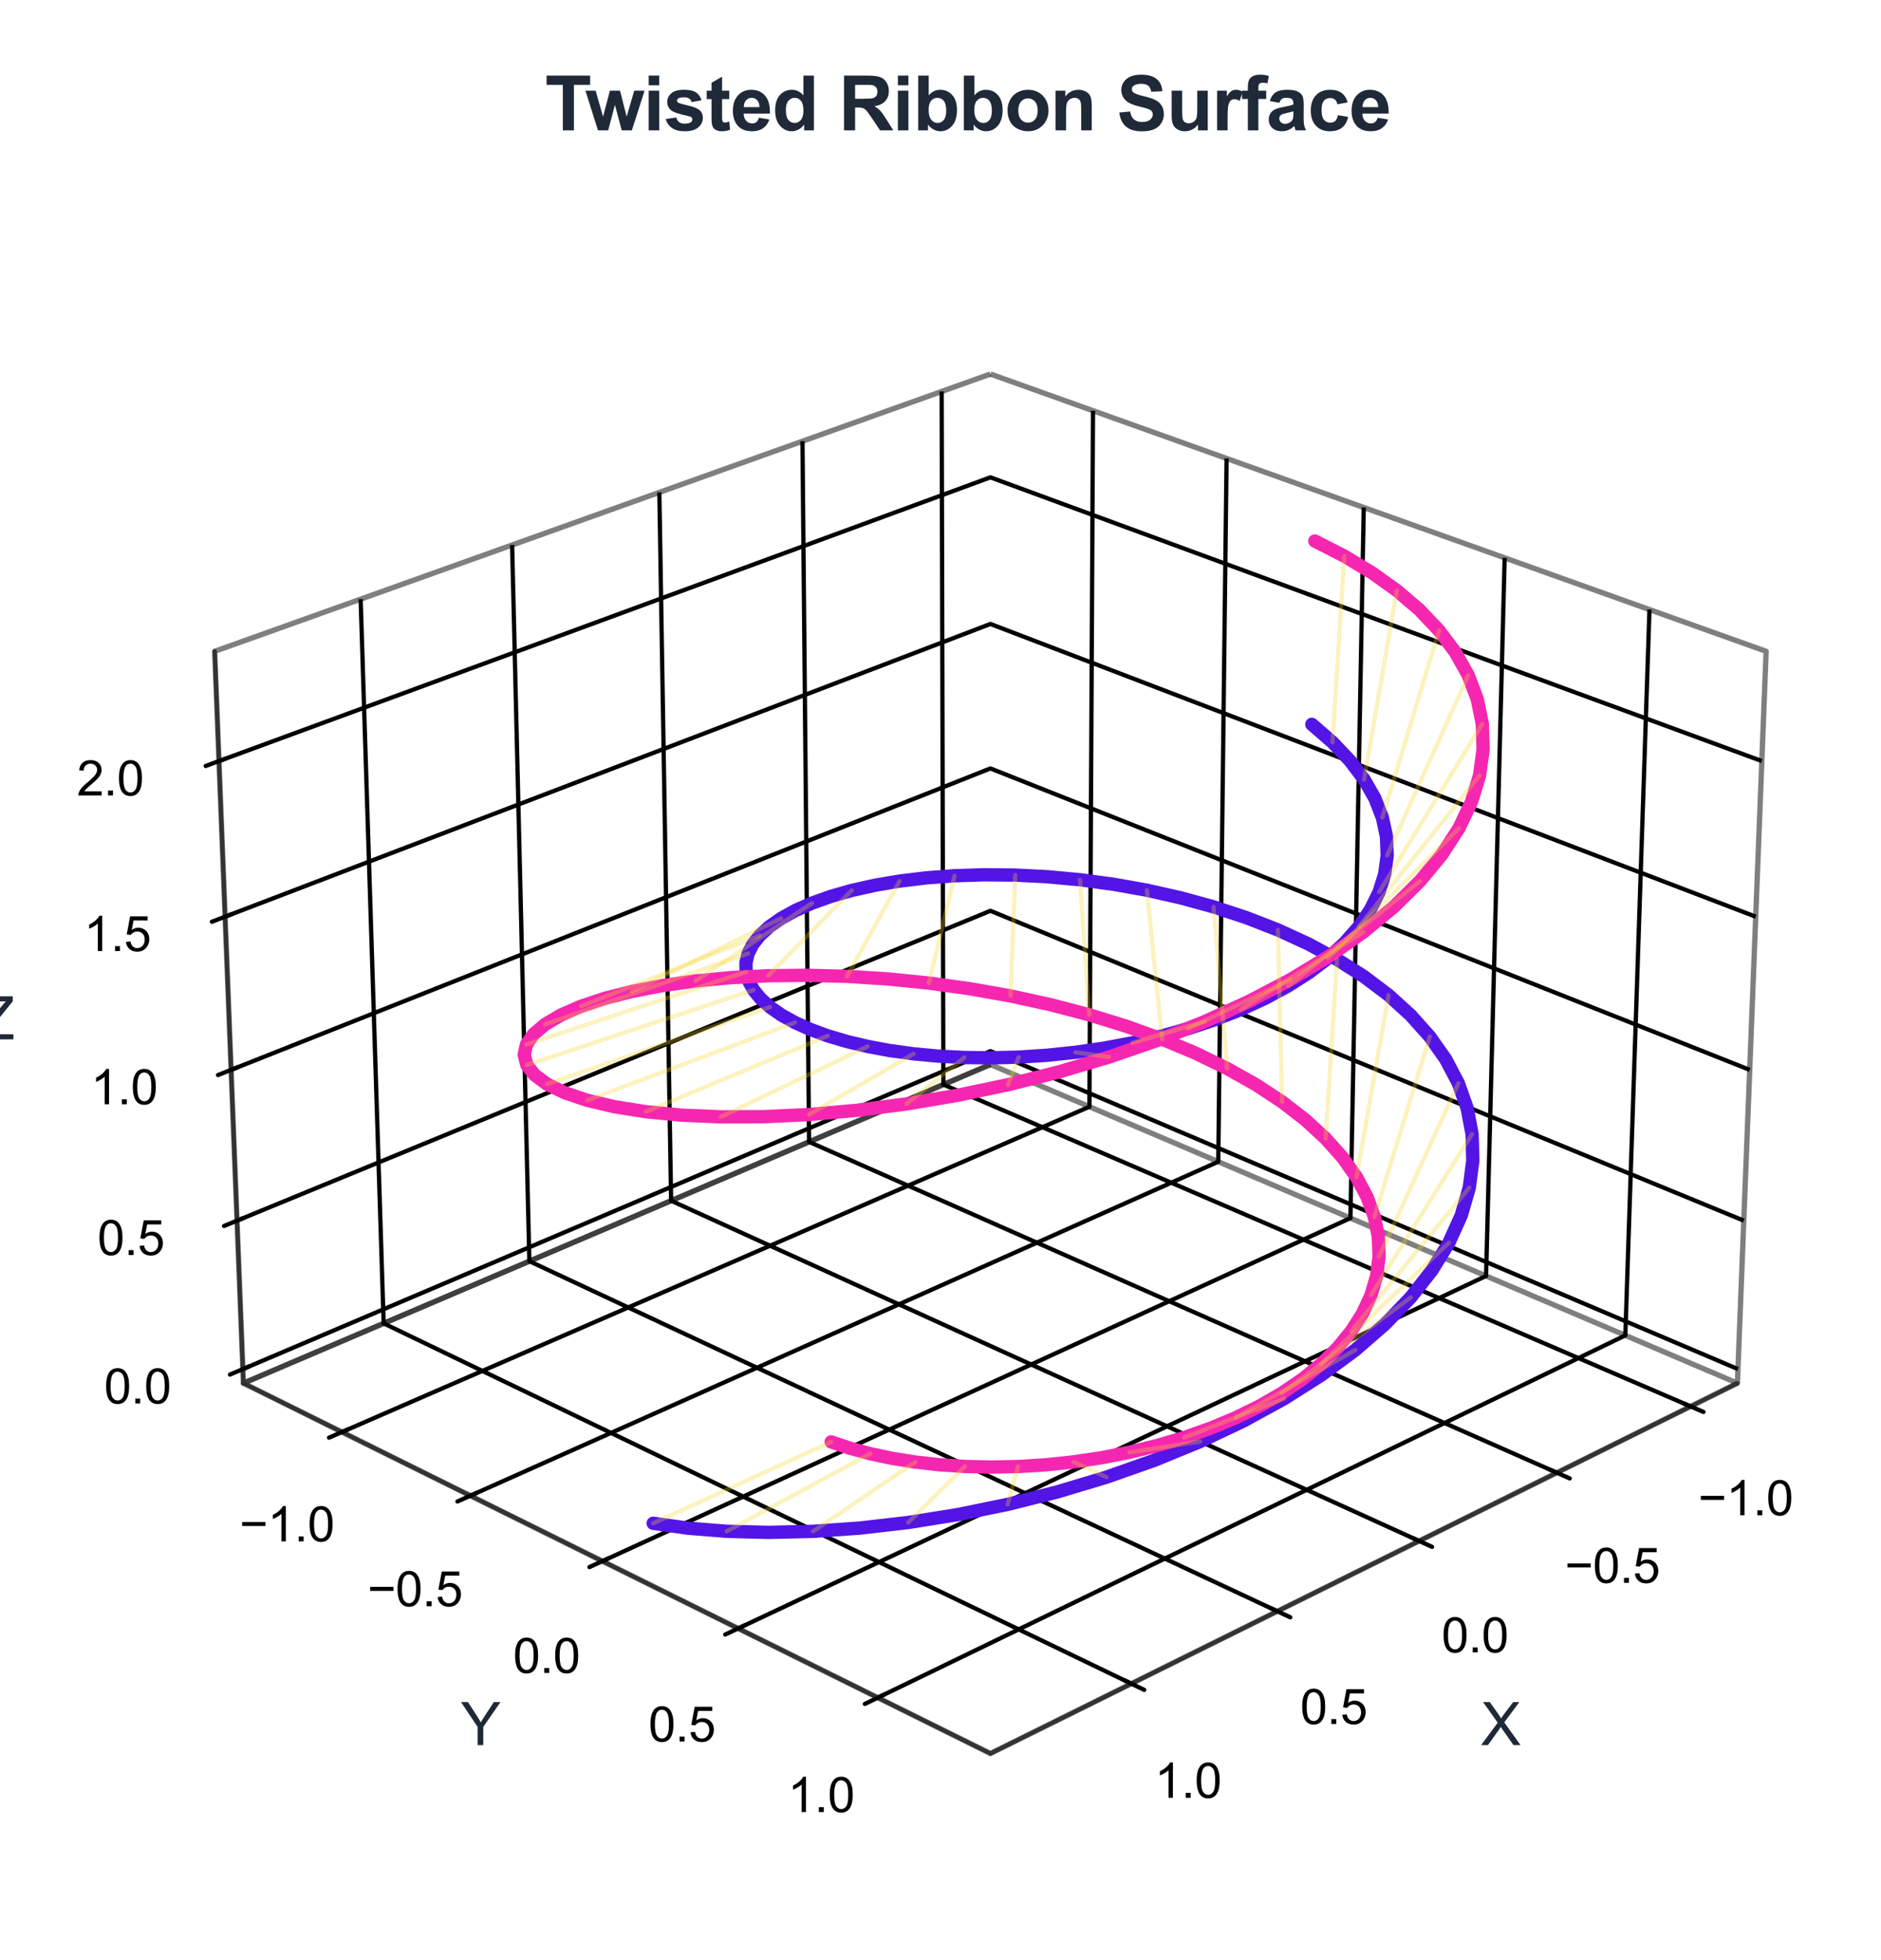 <?xml version="1.0" encoding="utf-8" standalone="no"?>
<!DOCTYPE svg PUBLIC "-//W3C//DTD SVG 1.1//EN"
  "http://www.w3.org/Graphics/SVG/1.1/DTD/svg11.dtd">
<svg xmlns:xlink="http://www.w3.org/1999/xlink" viewBox="0 0 352.35 367.141" xmlns="http://www.w3.org/2000/svg" version="1.1">
 <defs>
  <style type="text/css">*{stroke-linejoin: round; stroke-linecap: butt}</style>
 </defs>
 <g id="figure_1">
  <g id="patch_1">
   <path d="M 0 367.141 
L 352.35 367.141 
L 352.35 0 
L 0 0 
z
" style="fill: #ffffff"/>
  </g>
  <g id="patch_2">
   <path d="M 24.63 352.741 
L 337.95 352.741 
L 337.95 39.421 
L 24.63 39.421 
z
" style="fill: #ffffff"/>
  </g>
  <g id="pane3d_1">
   <g id="patch_3">
    <path d="M 185.524 199.4 
L 325.452 259.102 
L 330.834 122.005 
L 185.524 70.064 
" style="fill: none; opacity: 0.5; stroke: #000000; stroke-linejoin: miter"/>
   </g>
  </g>
  <g id="pane3d_2">
   <g id="patch_4">
    <path d="M 185.524 199.4 
L 45.596 259.102 
L 40.214 122.005 
L 185.524 70.064 
" style="fill: none; opacity: 0.5; stroke: #000000; stroke-linejoin: miter"/>
   </g>
  </g>
  <g id="pane3d_3">
   <g id="patch_5">
    <path d="M 185.524 199.4 
L 45.596 259.102 
L 185.524 328.469 
L 325.452 259.102 
" style="fill: none; opacity: 0.5; stroke: #000000; stroke-linejoin: miter"/>
   </g>
  </g>
  <g id="grid3d_1">
   <g id="Line3DCollection_1">
    <path d="M 316.684 263.449 
L 176.71 203.161 
L 176.394 73.328 
" style="fill: none; stroke: #000000; stroke-width: 0.8"/>
    <path d="M 291.625 275.871 
L 151.553 213.895 
L 150.318 82.649 
" style="fill: none; stroke: #000000; stroke-width: 0.8"/>
    <path d="M 265.833 288.657 
L 125.712 224.92 
L 123.507 92.232 
" style="fill: none; stroke: #000000; stroke-width: 0.8"/>
    <path d="M 239.274 301.823 
L 99.16 236.248 
L 95.931 102.089 
" style="fill: none; stroke: #000000; stroke-width: 0.8"/>
    <path d="M 211.915 315.386 
L 71.867 247.893 
L 67.555 112.232 
" style="fill: none; stroke: #000000; stroke-width: 0.8"/>
   </g>
  </g>
  <g id="grid3d_2">
   <g id="Line3DCollection_2">
    <path d="M 204.74 76.933 
L 204.071 207.314 
L 64.053 268.252 
" style="fill: none; stroke: #000000; stroke-width: 0.8"/>
    <path d="M 229.764 85.878 
L 228.204 217.611 
L 88.11 280.178 
" style="fill: none; stroke: #000000; stroke-width: 0.8"/>
    <path d="M 255.46 95.063 
L 252.963 228.174 
L 112.839 292.436 
" style="fill: none; stroke: #000000; stroke-width: 0.8"/>
    <path d="M 281.856 104.498 
L 278.372 239.015 
L 138.268 305.042 
" style="fill: none; stroke: #000000; stroke-width: 0.8"/>
    <path d="M 308.98 114.193 
L 304.456 250.144 
L 164.427 318.01 
" style="fill: none; stroke: #000000; stroke-width: 0.8"/>
   </g>
  </g>
  <g id="grid3d_3">
   <g id="Line3DCollection_3">
    <path d="M 45.492 256.46 
L 185.524 196.901 
L 325.556 256.46 
" style="fill: none; stroke: #000000; stroke-width: 0.8"/>
    <path d="M 44.401 228.652 
L 185.524 170.614 
L 326.647 228.652 
" style="fill: none; stroke: #000000; stroke-width: 0.8"/>
    <path d="M 43.292 200.407 
L 185.524 143.943 
L 327.756 200.407 
" style="fill: none; stroke: #000000; stroke-width: 0.8"/>
    <path d="M 42.166 171.715 
L 185.524 116.88 
L 328.882 171.715 
" style="fill: none; stroke: #000000; stroke-width: 0.8"/>
    <path d="M 41.021 142.565 
L 185.524 89.416 
L 330.027 142.565 
" style="fill: none; stroke: #000000; stroke-width: 0.8"/>
   </g>
  </g>
  <g id="axis3d_1">
   <g id="line2d_1">
    <path d="M 325.452 259.102 
L 185.524 328.469 
" style="fill: none; stroke: #333333; stroke-width: 0.8; stroke-linecap: round"/>
   </g>
   <g id="xtick_1">
    <g id="line2d_2">
     <path d="M 185.524 191.847 
" clip-path="url(#pb52e94bf2b)" style="fill: none; stroke: #333333; stroke-width: 0.8; stroke-linecap: round"/>
    </g>
    <g id="line2d_3">
     <path d="M 315.481 262.93 
L 319.095 264.487 
" style="fill: none; stroke: #000000; stroke-width: 0.8; stroke-linecap: round"/>
    </g>
    <g id="text_1">
     <!-- −1.0 -->
     <g transform="translate(318.091 283.836) scale(0.09 -0.09)">
      <defs>
       <path id="ArialMT-2212" d="M 3381 1997 
L 356 1997 
L 356 2522 
L 3381 2522 
L 3381 1997 
z
" transform="scale(0.016)"/>
       <path id="ArialMT-31" d="M 2384 0 
L 1822 0 
L 1822 3584 
Q 1619 3391 1289 3197 
Q 959 3003 697 2906 
L 697 3450 
Q 1169 3672 1522 3987 
Q 1875 4303 2022 4600 
L 2384 4600 
L 2384 0 
z
" transform="scale(0.016)"/>
       <path id="ArialMT-2e" d="M 581 0 
L 581 641 
L 1222 641 
L 1222 0 
L 581 0 
z
" transform="scale(0.016)"/>
       <path id="ArialMT-30" d="M 266 2259 
Q 266 3072 433 3567 
Q 600 4063 929 4331 
Q 1259 4600 1759 4600 
Q 2128 4600 2406 4451 
Q 2684 4303 2865 4023 
Q 3047 3744 3150 3342 
Q 3253 2941 3253 2259 
Q 3253 1453 3087 958 
Q 2922 463 2592 192 
Q 2263 -78 1759 -78 
Q 1097 -78 719 397 
Q 266 969 266 2259 
z
M 844 2259 
Q 844 1131 1108 757 
Q 1372 384 1759 384 
Q 2147 384 2411 759 
Q 2675 1134 2675 2259 
Q 2675 3391 2411 3762 
Q 2147 4134 1753 4134 
Q 1366 4134 1134 3806 
Q 844 3388 844 2259 
z
" transform="scale(0.016)"/>
      </defs>
      <use xlink:href="#ArialMT-2212"/>
      <use xlink:href="#ArialMT-31" transform="translate(58.398 0)"/>
      <use xlink:href="#ArialMT-2e" transform="translate(114.014 0)"/>
      <use xlink:href="#ArialMT-30" transform="translate(141.797 0)"/>
     </g>
    </g>
   </g>
   <g id="xtick_2">
    <g id="line2d_4">
     <path d="M 185.524 191.847 
" clip-path="url(#pb52e94bf2b)" style="fill: none; stroke: #333333; stroke-width: 0.8; stroke-linecap: round"/>
    </g>
    <g id="line2d_5">
     <path d="M 290.42 275.338 
L 294.04 276.94 
" style="fill: none; stroke: #000000; stroke-width: 0.8; stroke-linecap: round"/>
    </g>
    <g id="text_2">
     <!-- −0.5 -->
     <g transform="translate(293.113 296.494) scale(0.09 -0.09)">
      <defs>
       <path id="ArialMT-35" d="M 266 1200 
L 856 1250 
Q 922 819 1161 601 
Q 1400 384 1738 384 
Q 2144 384 2425 690 
Q 2706 997 2706 1503 
Q 2706 1984 2436 2262 
Q 2166 2541 1728 2541 
Q 1456 2541 1237 2417 
Q 1019 2294 894 2097 
L 366 2166 
L 809 4519 
L 3088 4519 
L 3088 3981 
L 1259 3981 
L 1013 2750 
Q 1425 3038 1878 3038 
Q 2478 3038 2890 2622 
Q 3303 2206 3303 1553 
Q 3303 931 2941 478 
Q 2500 -78 1738 -78 
Q 1113 -78 717 272 
Q 322 622 266 1200 
z
" transform="scale(0.016)"/>
      </defs>
      <use xlink:href="#ArialMT-2212"/>
      <use xlink:href="#ArialMT-30" transform="translate(58.398 0)"/>
      <use xlink:href="#ArialMT-2e" transform="translate(114.014 0)"/>
      <use xlink:href="#ArialMT-35" transform="translate(141.797 0)"/>
     </g>
    </g>
   </g>
   <g id="xtick_3">
    <g id="line2d_6">
     <path d="M 185.524 191.847 
" clip-path="url(#pb52e94bf2b)" style="fill: none; stroke: #333333; stroke-width: 0.8; stroke-linecap: round"/>
    </g>
    <g id="line2d_7">
     <path d="M 264.626 288.108 
L 268.251 289.757 
" style="fill: none; stroke: #000000; stroke-width: 0.8; stroke-linecap: round"/>
    </g>
    <g id="text_3">
     <!-- 0.0 -->
     <g transform="translate(270.029 309.523) scale(0.09 -0.09)">
      <use xlink:href="#ArialMT-30"/>
      <use xlink:href="#ArialMT-2e" transform="translate(55.615 0)"/>
      <use xlink:href="#ArialMT-30" transform="translate(83.398 0)"/>
     </g>
    </g>
   </g>
   <g id="xtick_4">
    <g id="line2d_8">
     <path d="M 185.524 191.847 
" clip-path="url(#pb52e94bf2b)" style="fill: none; stroke: #333333; stroke-width: 0.8; stroke-linecap: round"/>
    </g>
    <g id="line2d_9">
     <path d="M 238.066 301.258 
L 241.695 302.956 
" style="fill: none; stroke: #000000; stroke-width: 0.8; stroke-linecap: round"/>
    </g>
    <g id="text_4">
     <!-- 0.5 -->
     <g transform="translate(243.552 322.941) scale(0.09 -0.09)">
      <use xlink:href="#ArialMT-30"/>
      <use xlink:href="#ArialMT-2e" transform="translate(55.615 0)"/>
      <use xlink:href="#ArialMT-35" transform="translate(83.398 0)"/>
     </g>
    </g>
   </g>
   <g id="xtick_5">
    <g id="line2d_10">
     <path d="M 185.524 191.847 
" clip-path="url(#pb52e94bf2b)" style="fill: none; stroke: #333333; stroke-width: 0.8; stroke-linecap: round"/>
    </g>
    <g id="line2d_11">
     <path d="M 210.706 314.803 
L 214.338 316.553 
" style="fill: none; stroke: #000000; stroke-width: 0.8; stroke-linecap: round"/>
    </g>
    <g id="text_5">
     <!-- 1.0 -->
     <g transform="translate(216.274 336.764) scale(0.09 -0.09)">
      <use xlink:href="#ArialMT-31"/>
      <use xlink:href="#ArialMT-2e" transform="translate(55.615 0)"/>
      <use xlink:href="#ArialMT-30" transform="translate(83.398 0)"/>
     </g>
    </g>
   </g>
   <g id="text_6">
    <!-- X -->
    <g style="fill: #1f2937" transform="translate(277.387 326.897) scale(0.11 -0.11)">
     <defs>
      <path id="ArialMT-58" d="M 28 0 
L 1800 2388 
L 238 4581 
L 959 4581 
L 1791 3406 
Q 2050 3041 2159 2844 
Q 2313 3094 2522 3366 
L 3444 4581 
L 4103 4581 
L 2494 2422 
L 4228 0 
L 3478 0 
L 2325 1634 
Q 2228 1775 2125 1941 
Q 1972 1691 1906 1597 
L 756 0 
L 28 0 
z
" transform="scale(0.016)"/>
     </defs>
     <use xlink:href="#ArialMT-58"/>
    </g>
   </g>
  </g>
  <g id="axis3d_2">
   <g id="line2d_12">
    <path d="M 45.596 259.102 
L 185.524 328.469 
" style="fill: none; stroke: #333333; stroke-width: 0.8; stroke-linecap: round"/>
   </g>
   <g id="xtick_6">
    <g id="line2d_13">
     <path d="M 185.524 191.847 
" clip-path="url(#pb52e94bf2b)" style="fill: none; stroke: #333333; stroke-width: 0.8; stroke-linecap: round"/>
    </g>
    <g id="line2d_14">
     <path d="M 65.257 267.728 
L 61.64 269.302 
" style="fill: none; stroke: #000000; stroke-width: 0.8; stroke-linecap: round"/>
    </g>
    <g id="text_7">
     <!-- −1.0 -->
     <g transform="translate(44.848 288.73) scale(0.09 -0.09)">
      <use xlink:href="#ArialMT-2212"/>
      <use xlink:href="#ArialMT-31" transform="translate(58.398 0)"/>
      <use xlink:href="#ArialMT-2e" transform="translate(114.014 0)"/>
      <use xlink:href="#ArialMT-30" transform="translate(141.797 0)"/>
     </g>
    </g>
   </g>
   <g id="xtick_7">
    <g id="line2d_15">
     <path d="M 185.524 191.847 
" clip-path="url(#pb52e94bf2b)" style="fill: none; stroke: #333333; stroke-width: 0.8; stroke-linecap: round"/>
    </g>
    <g id="line2d_16">
     <path d="M 89.316 279.639 
L 85.693 281.257 
" style="fill: none; stroke: #000000; stroke-width: 0.8; stroke-linecap: round"/>
    </g>
    <g id="text_8">
     <!-- −0.5 -->
     <g transform="translate(68.829 300.882) scale(0.09 -0.09)">
      <use xlink:href="#ArialMT-2212"/>
      <use xlink:href="#ArialMT-30" transform="translate(58.398 0)"/>
      <use xlink:href="#ArialMT-2e" transform="translate(114.014 0)"/>
      <use xlink:href="#ArialMT-35" transform="translate(141.797 0)"/>
     </g>
    </g>
   </g>
   <g id="xtick_8">
    <g id="line2d_17">
     <path d="M 185.524 191.847 
" clip-path="url(#pb52e94bf2b)" style="fill: none; stroke: #333333; stroke-width: 0.8; stroke-linecap: round"/>
    </g>
    <g id="line2d_18">
     <path d="M 114.046 291.883 
L 110.419 293.546 
" style="fill: none; stroke: #000000; stroke-width: 0.8; stroke-linecap: round"/>
    </g>
    <g id="text_9">
     <!-- 0.0 -->
     <g transform="translate(96.109 313.375) scale(0.09 -0.09)">
      <use xlink:href="#ArialMT-30"/>
      <use xlink:href="#ArialMT-2e" transform="translate(55.615 0)"/>
      <use xlink:href="#ArialMT-30" transform="translate(83.398 0)"/>
     </g>
    </g>
   </g>
   <g id="xtick_9">
    <g id="line2d_19">
     <path d="M 185.524 191.847 
" clip-path="url(#pb52e94bf2b)" style="fill: none; stroke: #333333; stroke-width: 0.8; stroke-linecap: round"/>
    </g>
    <g id="line2d_20">
     <path d="M 139.476 304.473 
L 135.846 306.183 
" style="fill: none; stroke: #000000; stroke-width: 0.8; stroke-linecap: round"/>
    </g>
    <g id="text_10">
     <!-- 0.5 -->
     <g transform="translate(121.461 326.222) scale(0.09 -0.09)">
      <use xlink:href="#ArialMT-30"/>
      <use xlink:href="#ArialMT-2e" transform="translate(55.615 0)"/>
      <use xlink:href="#ArialMT-35" transform="translate(83.398 0)"/>
     </g>
    </g>
   </g>
   <g id="xtick_10">
    <g id="line2d_21">
     <path d="M 185.524 191.847 
" clip-path="url(#pb52e94bf2b)" style="fill: none; stroke: #333333; stroke-width: 0.8; stroke-linecap: round"/>
    </g>
    <g id="line2d_22">
     <path d="M 165.636 317.424 
L 162.004 319.184 
" style="fill: none; stroke: #000000; stroke-width: 0.8; stroke-linecap: round"/>
    </g>
    <g id="text_11">
     <!-- 1.0 -->
     <g transform="translate(147.543 339.439) scale(0.09 -0.09)">
      <use xlink:href="#ArialMT-31"/>
      <use xlink:href="#ArialMT-2e" transform="translate(55.615 0)"/>
      <use xlink:href="#ArialMT-30" transform="translate(83.398 0)"/>
     </g>
    </g>
   </g>
   <g id="text_12">
    <!-- Y -->
    <g style="fill: #1f2937" transform="translate(86.324 326.897) scale(0.11 -0.11)">
     <defs>
      <path id="ArialMT-59" d="M 1784 0 
L 1784 1941 
L 19 4581 
L 756 4581 
L 1659 3200 
Q 1909 2813 2125 2425 
Q 2331 2784 2625 3234 
L 3513 4581 
L 4219 4581 
L 2391 1941 
L 2391 0 
L 1784 0 
z
" transform="scale(0.016)"/>
     </defs>
     <use xlink:href="#ArialMT-59"/>
    </g>
   </g>
  </g>
  <g id="axis3d_3">
   <g id="line2d_23">
    <path d="M 45.596 259.102 
L 40.214 122.005 
" style="fill: none; stroke: #333333; stroke-width: 0.8; stroke-linecap: round"/>
   </g>
   <g id="xtick_11">
    <g id="line2d_24">
     <path d="M 185.524 191.847 
" style="fill: none; stroke: #333333; stroke-width: 0.8; stroke-linecap: round"/>
    </g>
    <g id="line2d_25">
     <path d="M 46.696 255.948 
L 43.081 257.485 
" style="fill: none; stroke: #000000; stroke-width: 0.8; stroke-linecap: round"/>
    </g>
    <g id="text_13">
     <!-- 0.0 -->
     <g transform="translate(19.501 262.902) scale(0.09 -0.09)">
      <use xlink:href="#ArialMT-30"/>
      <use xlink:href="#ArialMT-2e" transform="translate(55.615 0)"/>
      <use xlink:href="#ArialMT-30" transform="translate(83.398 0)"/>
     </g>
    </g>
   </g>
   <g id="xtick_12">
    <g id="line2d_26">
     <path d="M 185.524 191.847 
" style="fill: none; stroke: #333333; stroke-width: 0.8; stroke-linecap: round"/>
    </g>
    <g id="line2d_27">
     <path d="M 45.614 228.153 
L 41.969 229.652 
" style="fill: none; stroke: #000000; stroke-width: 0.8; stroke-linecap: round"/>
    </g>
    <g id="text_14">
     <!-- 0.5 -->
     <g transform="translate(18.255 235.094) scale(0.09 -0.09)">
      <use xlink:href="#ArialMT-30"/>
      <use xlink:href="#ArialMT-2e" transform="translate(55.615 0)"/>
      <use xlink:href="#ArialMT-35" transform="translate(83.398 0)"/>
     </g>
    </g>
   </g>
   <g id="xtick_13">
    <g id="line2d_28">
     <path d="M 185.524 191.847 
" style="fill: none; stroke: #333333; stroke-width: 0.8; stroke-linecap: round"/>
    </g>
    <g id="line2d_29">
     <path d="M 44.516 199.921 
L 40.84 201.38 
" style="fill: none; stroke: #000000; stroke-width: 0.8; stroke-linecap: round"/>
    </g>
    <g id="text_15">
     <!-- 1.0 -->
     <g transform="translate(16.991 206.849) scale(0.09 -0.09)">
      <use xlink:href="#ArialMT-31"/>
      <use xlink:href="#ArialMT-2e" transform="translate(55.615 0)"/>
      <use xlink:href="#ArialMT-30" transform="translate(83.398 0)"/>
     </g>
    </g>
   </g>
   <g id="xtick_14">
    <g id="line2d_30">
     <path d="M 185.524 191.847 
" style="fill: none; stroke: #333333; stroke-width: 0.8; stroke-linecap: round"/>
    </g>
    <g id="line2d_31">
     <path d="M 43.4 171.243 
L 39.693 172.661 
" style="fill: none; stroke: #000000; stroke-width: 0.8; stroke-linecap: round"/>
    </g>
    <g id="text_16">
     <!-- 1.5 -->
     <g transform="translate(15.706 178.157) scale(0.09 -0.09)">
      <use xlink:href="#ArialMT-31"/>
      <use xlink:href="#ArialMT-2e" transform="translate(55.615 0)"/>
      <use xlink:href="#ArialMT-35" transform="translate(83.398 0)"/>
     </g>
    </g>
   </g>
   <g id="xtick_15">
    <g id="line2d_32">
     <path d="M 185.524 191.847 
" style="fill: none; stroke: #333333; stroke-width: 0.8; stroke-linecap: round"/>
    </g>
    <g id="line2d_33">
     <path d="M 42.266 142.107 
L 38.528 143.482 
" style="fill: none; stroke: #000000; stroke-width: 0.8; stroke-linecap: round"/>
    </g>
    <g id="text_17">
     <!-- 2.0 -->
     <g transform="translate(14.4 149.007) scale(0.09 -0.09)">
      <defs>
       <path id="ArialMT-32" d="M 3222 541 
L 3222 0 
L 194 0 
Q 188 203 259 391 
Q 375 700 629 1000 
Q 884 1300 1366 1694 
Q 2113 2306 2375 2664 
Q 2638 3022 2638 3341 
Q 2638 3675 2398 3904 
Q 2159 4134 1775 4134 
Q 1369 4134 1125 3890 
Q 881 3647 878 3216 
L 300 3275 
Q 359 3922 746 4261 
Q 1134 4600 1788 4600 
Q 2447 4600 2831 4234 
Q 3216 3869 3216 3328 
Q 3216 3053 3103 2787 
Q 2991 2522 2730 2228 
Q 2469 1934 1863 1422 
Q 1356 997 1212 845 
Q 1069 694 975 541 
L 3222 541 
z
" transform="scale(0.016)"/>
      </defs>
      <use xlink:href="#ArialMT-32"/>
      <use xlink:href="#ArialMT-2e" transform="translate(55.615 0)"/>
      <use xlink:href="#ArialMT-30" transform="translate(83.398 0)"/>
     </g>
    </g>
   </g>
   <g id="text_18">
    <!-- Z -->
    <g style="fill: #1f2937" transform="translate(-4.086 194.691) scale(0.11 -0.11)">
     <defs>
      <path id="ArialMT-5a" d="M 128 0 
L 128 563 
L 2475 3497 
Q 2725 3809 2950 4041 
L 394 4041 
L 394 4581 
L 3675 4581 
L 3675 4041 
L 1103 863 
L 825 541 
L 3750 541 
L 3750 0 
L 128 0 
z
" transform="scale(0.016)"/>
     </defs>
     <use xlink:href="#ArialMT-5a"/>
    </g>
   </g>
  </g>
  <g id="axes_1">
   <g id="line2d_34">
    <path d="M 122.354 285.341 
L 128.898 286.267 
L 136.126 286.846 
L 143.957 287.049 
L 152.301 286.854 
L 161.059 286.24 
L 170.127 285.197 
L 179.395 283.718 
L 188.749 281.803 
L 198.076 279.461 
L 207.265 276.704 
L 216.206 273.552 
L 224.797 270.03 
L 232.94 266.166 
L 240.55 261.996 
L 247.547 257.557 
L 253.865 252.89 
L 259.448 248.035 
L 264.253 243.037 
L 268.248 237.939 
L 271.413 232.786 
L 273.738 227.618 
L 275.226 222.477 
L 275.89 217.401 
L 275.748 212.428 
L 274.832 207.591 
L 273.178 202.921 
L 270.828 198.444 
L 267.83 194.187 
L 264.237 190.169 
L 260.105 186.409 
L 255.492 182.922 
L 250.457 179.719 
L 245.064 176.808 
L 239.372 174.196 
L 233.443 171.886 
L 227.337 169.878 
L 221.115 168.169 
L 214.833 166.758 
L 208.546 165.636 
L 202.309 164.796 
L 196.17 164.229 
L 190.178 163.923 
L 184.376 163.866 
L 178.806 164.044 
L 173.505 164.442 
L 168.507 165.045 
L 163.842 165.837 
L 159.537 166.801 
L 155.616 167.919 
L 152.098 169.174 
L 149 170.549 
L 146.334 172.026 
L 144.11 173.586 
L 142.335 175.214 
L 141.014 176.891 
L 140.146 178.6 
L 139.73 180.326 
L 139.763 182.051 
L 140.238 183.76 
L 141.149 185.437 
L 142.483 187.069 
L 144.231 188.639 
L 146.378 190.134 
L 148.909 191.54 
L 151.808 192.845 
L 155.056 194.034 
L 158.633 195.096 
L 162.518 196.019 
L 166.687 196.791 
L 171.115 197.401 
L 175.774 197.838 
L 180.636 198.093 
L 185.668 198.156 
L 190.837 198.019 
L 196.108 197.675 
L 201.443 197.117 
L 206.801 196.341 
L 212.14 195.342 
L 217.418 194.119 
L 222.589 192.671 
L 227.607 190.999 
L 232.425 189.107 
L 236.997 187 
L 241.275 184.685 
L 245.213 182.172 
L 248.767 179.472 
L 251.894 176.598 
L 254.554 173.567 
L 256.712 170.395 
L 258.332 167.101 
L 259.387 163.706 
L 259.853 160.232 
L 259.711 156.701 
L 258.946 153.138 
L 257.553 149.566 
L 255.527 146.01 
L 252.875 142.496 
L 249.605 139.047 
L 245.735 135.687 
" clip-path="url(#pb52e94bf2b)" style="fill: none; stroke: #5314e6; stroke-width: 2.5; stroke-linecap: round"/>
   </g>
   <g id="line2d_35">
    <path d="M 155.694 270.098 
L 159.198 271.277 
L 163.002 272.307 
L 167.084 273.176 
L 171.419 273.871 
L 175.98 274.383 
L 180.739 274.699 
L 185.665 274.811 
L 190.725 274.711 
L 195.884 274.389 
L 201.106 273.84 
L 206.351 273.059 
L 211.578 272.041 
L 216.745 270.785 
L 221.807 269.289 
L 226.72 267.556 
L 231.439 265.59 
L 235.916 263.395 
L 240.106 260.98 
L 243.964 258.355 
L 247.447 255.531 
L 250.512 252.525 
L 253.121 249.351 
L 255.238 246.03 
L 256.829 242.581 
L 257.867 239.026 
L 258.328 235.388 
L 258.194 231.694 
L 257.45 227.967 
L 256.089 224.234 
L 254.109 220.522 
L 251.514 216.858 
L 248.314 213.268 
L 244.525 209.777 
L 240.169 206.411 
L 235.273 203.195 
L 229.869 200.15 
L 223.998 197.299 
L 217.701 194.661 
L 211.028 192.253 
L 204.031 190.092 
L 196.766 188.192 
L 189.296 186.562 
L 181.682 185.212 
L 173.993 184.149 
L 166.298 183.374 
L 158.669 182.889 
L 151.179 182.692 
L 143.901 182.776 
L 136.912 183.133 
L 130.285 183.751 
L 124.094 184.616 
L 118.412 185.708 
L 113.308 187.008 
L 108.848 188.49 
L 105.095 190.127 
L 102.107 191.889 
L 99.932 193.743 
L 98.616 195.653 
L 98.193 197.582 
L 98.688 199.49 
L 100.117 201.338 
L 102.483 203.084 
L 105.779 204.688 
L 109.985 206.108 
L 115.066 207.306 
L 120.977 208.245 
L 127.659 208.89 
L 135.041 209.21 
L 143.041 209.18 
L 151.567 208.776 
L 160.518 207.984 
L 169.786 206.791 
L 179.259 205.192 
L 188.82 203.19 
L 198.355 200.79 
L 207.747 198.007 
L 216.886 194.858 
L 225.666 191.368 
L 233.988 187.565 
L 241.763 183.48 
L 248.91 179.15 
L 255.363 174.612 
L 261.063 169.906 
L 265.967 165.072 
L 270.043 160.151 
L 273.269 155.184 
L 275.637 150.21 
L 277.15 145.267 
L 277.819 140.391 
L 277.667 135.616 
L 276.725 130.972 
L 275.028 126.489 
L 272.622 122.191 
L 269.555 118.102 
L 265.882 114.239 
L 261.659 110.621 
L 256.946 107.259 
L 251.804 104.165 
L 246.296 101.346 
" clip-path="url(#pb52e94bf2b)" style="fill: none; stroke: #f527b0; stroke-width: 2.5; stroke-linecap: round"/>
   </g>
   <g id="line2d_36">
    <path d="M 122.354 285.341 
L 155.694 270.098 
" clip-path="url(#pb52e94bf2b)" style="fill: none; stroke: #f5d327; stroke-opacity: 0.3; stroke-width: 0.8; stroke-linecap: round"/>
   </g>
   <g id="line2d_37">
    <path d="M 136.126 286.846 
L 163.002 272.307 
" clip-path="url(#pb52e94bf2b)" style="fill: none; stroke: #f5d327; stroke-opacity: 0.3; stroke-width: 0.8; stroke-linecap: round"/>
   </g>
   <g id="line2d_38">
    <path d="M 152.301 286.854 
L 171.419 273.871 
" clip-path="url(#pb52e94bf2b)" style="fill: none; stroke: #f5d327; stroke-opacity: 0.3; stroke-width: 0.8; stroke-linecap: round"/>
   </g>
   <g id="line2d_39">
    <path d="M 170.127 285.197 
L 180.739 274.699 
" clip-path="url(#pb52e94bf2b)" style="fill: none; stroke: #f5d327; stroke-opacity: 0.3; stroke-width: 0.8; stroke-linecap: round"/>
   </g>
   <g id="line2d_40">
    <path d="M 188.749 281.803 
L 190.725 274.711 
" clip-path="url(#pb52e94bf2b)" style="fill: none; stroke: #f5d327; stroke-opacity: 0.3; stroke-width: 0.8; stroke-linecap: round"/>
   </g>
   <g id="line2d_41">
    <path d="M 207.265 276.704 
L 201.106 273.84 
" clip-path="url(#pb52e94bf2b)" style="fill: none; stroke: #f5d327; stroke-opacity: 0.3; stroke-width: 0.8; stroke-linecap: round"/>
   </g>
   <g id="line2d_42">
    <path d="M 224.797 270.03 
L 211.578 272.041 
" clip-path="url(#pb52e94bf2b)" style="fill: none; stroke: #f5d327; stroke-opacity: 0.3; stroke-width: 0.8; stroke-linecap: round"/>
   </g>
   <g id="line2d_43">
    <path d="M 240.55 261.996 
L 221.807 269.289 
" clip-path="url(#pb52e94bf2b)" style="fill: none; stroke: #f5d327; stroke-opacity: 0.3; stroke-width: 0.8; stroke-linecap: round"/>
   </g>
   <g id="line2d_44">
    <path d="M 253.865 252.89 
L 231.439 265.59 
" clip-path="url(#pb52e94bf2b)" style="fill: none; stroke: #f5d327; stroke-opacity: 0.3; stroke-width: 0.8; stroke-linecap: round"/>
   </g>
   <g id="line2d_45">
    <path d="M 264.253 243.037 
L 240.106 260.98 
" clip-path="url(#pb52e94bf2b)" style="fill: none; stroke: #f5d327; stroke-opacity: 0.3; stroke-width: 0.8; stroke-linecap: round"/>
   </g>
   <g id="line2d_46">
    <path d="M 271.413 232.786 
L 247.447 255.531 
" clip-path="url(#pb52e94bf2b)" style="fill: none; stroke: #f5d327; stroke-opacity: 0.3; stroke-width: 0.8; stroke-linecap: round"/>
   </g>
   <g id="line2d_47">
    <path d="M 275.226 222.477 
L 253.121 249.351 
" clip-path="url(#pb52e94bf2b)" style="fill: none; stroke: #f5d327; stroke-opacity: 0.3; stroke-width: 0.8; stroke-linecap: round"/>
   </g>
   <g id="line2d_48">
    <path d="M 275.748 212.428 
L 256.829 242.581 
" clip-path="url(#pb52e94bf2b)" style="fill: none; stroke: #f5d327; stroke-opacity: 0.3; stroke-width: 0.8; stroke-linecap: round"/>
   </g>
   <g id="line2d_49">
    <path d="M 273.178 202.921 
L 258.328 235.388 
" clip-path="url(#pb52e94bf2b)" style="fill: none; stroke: #f5d327; stroke-opacity: 0.3; stroke-width: 0.8; stroke-linecap: round"/>
   </g>
   <g id="line2d_50">
    <path d="M 267.83 194.187 
L 257.45 227.967 
" clip-path="url(#pb52e94bf2b)" style="fill: none; stroke: #f5d327; stroke-opacity: 0.3; stroke-width: 0.8; stroke-linecap: round"/>
   </g>
   <g id="line2d_51">
    <path d="M 260.105 186.409 
L 254.109 220.522 
" clip-path="url(#pb52e94bf2b)" style="fill: none; stroke: #f5d327; stroke-opacity: 0.3; stroke-width: 0.8; stroke-linecap: round"/>
   </g>
   <g id="line2d_52">
    <path d="M 250.457 179.719 
L 248.314 213.268 
" clip-path="url(#pb52e94bf2b)" style="fill: none; stroke: #f5d327; stroke-opacity: 0.3; stroke-width: 0.8; stroke-linecap: round"/>
   </g>
   <g id="line2d_53">
    <path d="M 239.372 174.196 
L 240.169 206.411 
" clip-path="url(#pb52e94bf2b)" style="fill: none; stroke: #f5d327; stroke-opacity: 0.3; stroke-width: 0.8; stroke-linecap: round"/>
   </g>
   <g id="line2d_54">
    <path d="M 227.337 169.878 
L 229.869 200.15 
" clip-path="url(#pb52e94bf2b)" style="fill: none; stroke: #f5d327; stroke-opacity: 0.3; stroke-width: 0.8; stroke-linecap: round"/>
   </g>
   <g id="line2d_55">
    <path d="M 214.833 166.758 
L 217.701 194.661 
" clip-path="url(#pb52e94bf2b)" style="fill: none; stroke: #f5d327; stroke-opacity: 0.3; stroke-width: 0.8; stroke-linecap: round"/>
   </g>
   <g id="line2d_56">
    <path d="M 202.309 164.796 
L 204.031 190.092 
" clip-path="url(#pb52e94bf2b)" style="fill: none; stroke: #f5d327; stroke-opacity: 0.3; stroke-width: 0.8; stroke-linecap: round"/>
   </g>
   <g id="line2d_57">
    <path d="M 190.178 163.923 
L 189.296 186.562 
" clip-path="url(#pb52e94bf2b)" style="fill: none; stroke: #f5d327; stroke-opacity: 0.3; stroke-width: 0.8; stroke-linecap: round"/>
   </g>
   <g id="line2d_58">
    <path d="M 178.806 164.044 
L 173.993 184.149 
" clip-path="url(#pb52e94bf2b)" style="fill: none; stroke: #f5d327; stroke-opacity: 0.3; stroke-width: 0.8; stroke-linecap: round"/>
   </g>
   <g id="line2d_59">
    <path d="M 168.507 165.045 
L 158.669 182.889 
" clip-path="url(#pb52e94bf2b)" style="fill: none; stroke: #f5d327; stroke-opacity: 0.3; stroke-width: 0.8; stroke-linecap: round"/>
   </g>
   <g id="line2d_60">
    <path d="M 159.537 166.801 
L 143.901 182.776 
" clip-path="url(#pb52e94bf2b)" style="fill: none; stroke: #f5d327; stroke-opacity: 0.3; stroke-width: 0.8; stroke-linecap: round"/>
   </g>
   <g id="line2d_61">
    <path d="M 152.098 169.174 
L 130.285 183.751 
" clip-path="url(#pb52e94bf2b)" style="fill: none; stroke: #f5d327; stroke-opacity: 0.3; stroke-width: 0.8; stroke-linecap: round"/>
   </g>
   <g id="line2d_62">
    <path d="M 146.334 172.026 
L 118.412 185.708 
" clip-path="url(#pb52e94bf2b)" style="fill: none; stroke: #f5d327; stroke-opacity: 0.3; stroke-width: 0.8; stroke-linecap: round"/>
   </g>
   <g id="line2d_63">
    <path d="M 142.335 175.214 
L 108.848 188.49 
" clip-path="url(#pb52e94bf2b)" style="fill: none; stroke: #f5d327; stroke-opacity: 0.3; stroke-width: 0.8; stroke-linecap: round"/>
   </g>
   <g id="line2d_64">
    <path d="M 140.146 178.6 
L 102.107 191.889 
" clip-path="url(#pb52e94bf2b)" style="fill: none; stroke: #f5d327; stroke-opacity: 0.3; stroke-width: 0.8; stroke-linecap: round"/>
   </g>
   <g id="line2d_65">
    <path d="M 139.763 182.051 
L 98.616 195.653 
" clip-path="url(#pb52e94bf2b)" style="fill: none; stroke: #f5d327; stroke-opacity: 0.3; stroke-width: 0.8; stroke-linecap: round"/>
   </g>
   <g id="line2d_66">
    <path d="M 141.149 185.437 
L 98.688 199.49 
" clip-path="url(#pb52e94bf2b)" style="fill: none; stroke: #f5d327; stroke-opacity: 0.3; stroke-width: 0.8; stroke-linecap: round"/>
   </g>
   <g id="line2d_67">
    <path d="M 144.231 188.639 
L 102.483 203.084 
" clip-path="url(#pb52e94bf2b)" style="fill: none; stroke: #f5d327; stroke-opacity: 0.3; stroke-width: 0.8; stroke-linecap: round"/>
   </g>
   <g id="line2d_68">
    <path d="M 148.909 191.54 
L 109.985 206.108 
" clip-path="url(#pb52e94bf2b)" style="fill: none; stroke: #f5d327; stroke-opacity: 0.3; stroke-width: 0.8; stroke-linecap: round"/>
   </g>
   <g id="line2d_69">
    <path d="M 155.056 194.034 
L 120.977 208.245 
" clip-path="url(#pb52e94bf2b)" style="fill: none; stroke: #f5d327; stroke-opacity: 0.3; stroke-width: 0.8; stroke-linecap: round"/>
   </g>
   <g id="line2d_70">
    <path d="M 162.518 196.019 
L 135.041 209.21 
" clip-path="url(#pb52e94bf2b)" style="fill: none; stroke: #f5d327; stroke-opacity: 0.3; stroke-width: 0.8; stroke-linecap: round"/>
   </g>
   <g id="line2d_71">
    <path d="M 171.115 197.401 
L 151.567 208.776 
" clip-path="url(#pb52e94bf2b)" style="fill: none; stroke: #f5d327; stroke-opacity: 0.3; stroke-width: 0.8; stroke-linecap: round"/>
   </g>
   <g id="line2d_72">
    <path d="M 180.636 198.093 
L 169.786 206.791 
" clip-path="url(#pb52e94bf2b)" style="fill: none; stroke: #f5d327; stroke-opacity: 0.3; stroke-width: 0.8; stroke-linecap: round"/>
   </g>
   <g id="line2d_73">
    <path d="M 190.837 198.019 
L 188.82 203.19 
" clip-path="url(#pb52e94bf2b)" style="fill: none; stroke: #f5d327; stroke-opacity: 0.3; stroke-width: 0.8; stroke-linecap: round"/>
   </g>
   <g id="line2d_74">
    <path d="M 201.443 197.117 
L 207.747 198.007 
" clip-path="url(#pb52e94bf2b)" style="fill: none; stroke: #f5d327; stroke-opacity: 0.3; stroke-width: 0.8; stroke-linecap: round"/>
   </g>
   <g id="line2d_75">
    <path d="M 212.14 195.342 
L 225.666 191.368 
" clip-path="url(#pb52e94bf2b)" style="fill: none; stroke: #f5d327; stroke-opacity: 0.3; stroke-width: 0.8; stroke-linecap: round"/>
   </g>
   <g id="line2d_76">
    <path d="M 222.589 192.671 
L 241.763 183.48 
" clip-path="url(#pb52e94bf2b)" style="fill: none; stroke: #f5d327; stroke-opacity: 0.3; stroke-width: 0.8; stroke-linecap: round"/>
   </g>
   <g id="line2d_77">
    <path d="M 232.425 189.107 
L 255.363 174.612 
" clip-path="url(#pb52e94bf2b)" style="fill: none; stroke: #f5d327; stroke-opacity: 0.3; stroke-width: 0.8; stroke-linecap: round"/>
   </g>
   <g id="line2d_78">
    <path d="M 241.275 184.685 
L 265.967 165.072 
" clip-path="url(#pb52e94bf2b)" style="fill: none; stroke: #f5d327; stroke-opacity: 0.3; stroke-width: 0.8; stroke-linecap: round"/>
   </g>
   <g id="line2d_79">
    <path d="M 248.767 179.472 
L 273.269 155.184 
" clip-path="url(#pb52e94bf2b)" style="fill: none; stroke: #f5d327; stroke-opacity: 0.3; stroke-width: 0.8; stroke-linecap: round"/>
   </g>
   <g id="line2d_80">
    <path d="M 254.554 173.567 
L 277.15 145.267 
" clip-path="url(#pb52e94bf2b)" style="fill: none; stroke: #f5d327; stroke-opacity: 0.3; stroke-width: 0.8; stroke-linecap: round"/>
   </g>
   <g id="line2d_81">
    <path d="M 258.332 167.101 
L 277.667 135.616 
" clip-path="url(#pb52e94bf2b)" style="fill: none; stroke: #f5d327; stroke-opacity: 0.3; stroke-width: 0.8; stroke-linecap: round"/>
   </g>
   <g id="line2d_82">
    <path d="M 259.853 160.232 
L 275.028 126.489 
" clip-path="url(#pb52e94bf2b)" style="fill: none; stroke: #f5d327; stroke-opacity: 0.3; stroke-width: 0.8; stroke-linecap: round"/>
   </g>
   <g id="line2d_83">
    <path d="M 258.946 153.138 
L 269.555 118.102 
" clip-path="url(#pb52e94bf2b)" style="fill: none; stroke: #f5d327; stroke-opacity: 0.3; stroke-width: 0.8; stroke-linecap: round"/>
   </g>
   <g id="line2d_84">
    <path d="M 255.527 146.01 
L 261.659 110.621 
" clip-path="url(#pb52e94bf2b)" style="fill: none; stroke: #f5d327; stroke-opacity: 0.3; stroke-width: 0.8; stroke-linecap: round"/>
   </g>
   <g id="line2d_85">
    <path d="M 249.605 139.047 
L 251.804 104.165 
" clip-path="url(#pb52e94bf2b)" style="fill: none; stroke: #f5d327; stroke-opacity: 0.3; stroke-width: 0.8; stroke-linecap: round"/>
   </g>
   <g id="text_19">
    <!-- Twisted Ribbon Surface -->
    <g style="fill: #1f2937" transform="translate(102.081 24.421) scale(0.14 -0.14)">
     <defs>
      <path id="Arial-BoldMT-54" d="M 1497 0 
L 1497 3806 
L 138 3806 
L 138 4581 
L 3778 4581 
L 3778 3806 
L 2422 3806 
L 2422 0 
L 1497 0 
z
" transform="scale(0.016)"/>
      <path id="Arial-BoldMT-77" d="M 1078 0 
L 28 3319 
L 881 3319 
L 1503 1144 
L 2075 3319 
L 2922 3319 
L 3475 1144 
L 4109 3319 
L 4975 3319 
L 3909 0 
L 3066 0 
L 2494 2134 
L 1931 0 
L 1078 0 
z
" transform="scale(0.016)"/>
      <path id="Arial-BoldMT-69" d="M 459 3769 
L 459 4581 
L 1338 4581 
L 1338 3769 
L 459 3769 
z
M 459 0 
L 459 3319 
L 1338 3319 
L 1338 0 
L 459 0 
z
" transform="scale(0.016)"/>
      <path id="Arial-BoldMT-73" d="M 150 947 
L 1031 1081 
Q 1088 825 1259 692 
Q 1431 559 1741 559 
Q 2081 559 2253 684 
Q 2369 772 2369 919 
Q 2369 1019 2306 1084 
Q 2241 1147 2013 1200 
Q 950 1434 666 1628 
Q 272 1897 272 2375 
Q 272 2806 612 3100 
Q 953 3394 1669 3394 
Q 2350 3394 2681 3172 
Q 3013 2950 3138 2516 
L 2309 2363 
Q 2256 2556 2107 2659 
Q 1959 2763 1684 2763 
Q 1338 2763 1188 2666 
Q 1088 2597 1088 2488 
Q 1088 2394 1175 2328 
Q 1294 2241 1995 2081 
Q 2697 1922 2975 1691 
Q 3250 1456 3250 1038 
Q 3250 581 2869 253 
Q 2488 -75 1741 -75 
Q 1063 -75 667 200 
Q 272 475 150 947 
z
" transform="scale(0.016)"/>
      <path id="Arial-BoldMT-74" d="M 1981 3319 
L 1981 2619 
L 1381 2619 
L 1381 1281 
Q 1381 875 1398 808 
Q 1416 741 1477 697 
Q 1538 653 1625 653 
Q 1747 653 1978 738 
L 2053 56 
Q 1747 -75 1359 -75 
Q 1122 -75 931 4 
Q 741 84 652 211 
Q 563 338 528 553 
Q 500 706 500 1172 
L 500 2619 
L 97 2619 
L 97 3319 
L 500 3319 
L 500 3978 
L 1381 4491 
L 1381 3319 
L 1981 3319 
z
" transform="scale(0.016)"/>
      <path id="Arial-BoldMT-65" d="M 2381 1056 
L 3256 909 
Q 3088 428 2723 176 
Q 2359 -75 1813 -75 
Q 947 -75 531 491 
Q 203 944 203 1634 
Q 203 2459 634 2926 
Q 1066 3394 1725 3394 
Q 2466 3394 2894 2905 
Q 3322 2416 3303 1406 
L 1103 1406 
Q 1113 1016 1316 798 
Q 1519 581 1822 581 
Q 2028 581 2168 693 
Q 2309 806 2381 1056 
z
M 2431 1944 
Q 2422 2325 2234 2523 
Q 2047 2722 1778 2722 
Q 1491 2722 1303 2513 
Q 1116 2303 1119 1944 
L 2431 1944 
z
" transform="scale(0.016)"/>
      <path id="Arial-BoldMT-64" d="M 3503 0 
L 2688 0 
L 2688 488 
Q 2484 203 2207 64 
Q 1931 -75 1650 -75 
Q 1078 -75 670 386 
Q 263 847 263 1672 
Q 263 2516 659 2955 
Q 1056 3394 1663 3394 
Q 2219 3394 2625 2931 
L 2625 4581 
L 3503 4581 
L 3503 0 
z
M 1159 1731 
Q 1159 1200 1306 963 
Q 1519 619 1900 619 
Q 2203 619 2415 876 
Q 2628 1134 2628 1647 
Q 2628 2219 2422 2470 
Q 2216 2722 1894 2722 
Q 1581 2722 1370 2473 
Q 1159 2225 1159 1731 
z
" transform="scale(0.016)"/>
      <path id="Arial-BoldMT-20" transform="scale(0.016)"/>
      <path id="Arial-BoldMT-52" d="M 469 0 
L 469 4581 
L 2416 4581 
Q 3150 4581 3483 4457 
Q 3816 4334 4016 4018 
Q 4216 3703 4216 3297 
Q 4216 2781 3912 2445 
Q 3609 2109 3006 2022 
Q 3306 1847 3501 1637 
Q 3697 1428 4028 894 
L 4588 0 
L 3481 0 
L 2813 997 
Q 2456 1531 2325 1670 
Q 2194 1809 2047 1861 
Q 1900 1913 1581 1913 
L 1394 1913 
L 1394 0 
L 469 0 
z
M 1394 2644 
L 2078 2644 
Q 2744 2644 2909 2700 
Q 3075 2756 3169 2893 
Q 3263 3031 3263 3238 
Q 3263 3469 3139 3611 
Q 3016 3753 2791 3791 
Q 2678 3806 2116 3806 
L 1394 3806 
L 1394 2644 
z
" transform="scale(0.016)"/>
      <path id="Arial-BoldMT-62" d="M 422 0 
L 422 4581 
L 1300 4581 
L 1300 2931 
Q 1706 3394 2263 3394 
Q 2869 3394 3266 2955 
Q 3663 2516 3663 1694 
Q 3663 844 3258 384 
Q 2853 -75 2275 -75 
Q 1991 -75 1714 67 
Q 1438 209 1238 488 
L 1238 0 
L 422 0 
z
M 1294 1731 
Q 1294 1216 1456 969 
Q 1684 619 2063 619 
Q 2353 619 2558 867 
Q 2763 1116 2763 1650 
Q 2763 2219 2556 2470 
Q 2350 2722 2028 2722 
Q 1713 2722 1503 2476 
Q 1294 2231 1294 1731 
z
" transform="scale(0.016)"/>
      <path id="Arial-BoldMT-6f" d="M 256 1706 
Q 256 2144 472 2553 
Q 688 2963 1083 3178 
Q 1478 3394 1966 3394 
Q 2719 3394 3200 2905 
Q 3681 2416 3681 1669 
Q 3681 916 3195 420 
Q 2709 -75 1972 -75 
Q 1516 -75 1102 131 
Q 688 338 472 736 
Q 256 1134 256 1706 
z
M 1156 1659 
Q 1156 1166 1390 903 
Q 1625 641 1969 641 
Q 2313 641 2545 903 
Q 2778 1166 2778 1666 
Q 2778 2153 2545 2415 
Q 2313 2678 1969 2678 
Q 1625 2678 1390 2415 
Q 1156 2153 1156 1659 
z
" transform="scale(0.016)"/>
      <path id="Arial-BoldMT-6e" d="M 3478 0 
L 2600 0 
L 2600 1694 
Q 2600 2231 2544 2389 
Q 2488 2547 2361 2634 
Q 2234 2722 2056 2722 
Q 1828 2722 1647 2597 
Q 1466 2472 1398 2265 
Q 1331 2059 1331 1503 
L 1331 0 
L 453 0 
L 453 3319 
L 1269 3319 
L 1269 2831 
Q 1703 3394 2363 3394 
Q 2653 3394 2893 3289 
Q 3134 3184 3257 3021 
Q 3381 2859 3429 2653 
Q 3478 2447 3478 2063 
L 3478 0 
z
" transform="scale(0.016)"/>
      <path id="Arial-BoldMT-53" d="M 231 1491 
L 1131 1578 
Q 1213 1125 1461 912 
Q 1709 700 2131 700 
Q 2578 700 2804 889 
Q 3031 1078 3031 1331 
Q 3031 1494 2936 1608 
Q 2841 1722 2603 1806 
Q 2441 1863 1863 2006 
Q 1119 2191 819 2459 
Q 397 2838 397 3381 
Q 397 3731 595 4036 
Q 794 4341 1167 4500 
Q 1541 4659 2069 4659 
Q 2931 4659 3367 4281 
Q 3803 3903 3825 3272 
L 2900 3231 
Q 2841 3584 2645 3739 
Q 2450 3894 2059 3894 
Q 1656 3894 1428 3728 
Q 1281 3622 1281 3444 
Q 1281 3281 1419 3166 
Q 1594 3019 2269 2859 
Q 2944 2700 3267 2529 
Q 3591 2359 3773 2064 
Q 3956 1769 3956 1334 
Q 3956 941 3737 597 
Q 3519 253 3119 86 
Q 2719 -81 2122 -81 
Q 1253 -81 787 320 
Q 322 722 231 1491 
z
" transform="scale(0.016)"/>
      <path id="Arial-BoldMT-75" d="M 2644 0 
L 2644 497 
Q 2463 231 2167 78 
Q 1872 -75 1544 -75 
Q 1209 -75 943 72 
Q 678 219 559 484 
Q 441 750 441 1219 
L 441 3319 
L 1319 3319 
L 1319 1794 
Q 1319 1094 1367 936 
Q 1416 778 1544 686 
Q 1672 594 1869 594 
Q 2094 594 2272 717 
Q 2450 841 2515 1023 
Q 2581 1206 2581 1919 
L 2581 3319 
L 3459 3319 
L 3459 0 
L 2644 0 
z
" transform="scale(0.016)"/>
      <path id="Arial-BoldMT-72" d="M 1300 0 
L 422 0 
L 422 3319 
L 1238 3319 
L 1238 2847 
Q 1447 3181 1614 3287 
Q 1781 3394 1994 3394 
Q 2294 3394 2572 3228 
L 2300 2463 
Q 2078 2606 1888 2606 
Q 1703 2606 1575 2504 
Q 1447 2403 1373 2137 
Q 1300 1872 1300 1025 
L 1300 0 
z
" transform="scale(0.016)"/>
      <path id="Arial-BoldMT-66" d="M 75 3319 
L 563 3319 
L 563 3569 
Q 563 3988 652 4194 
Q 741 4400 980 4529 
Q 1219 4659 1584 4659 
Q 1959 4659 2319 4547 
L 2200 3934 
Q 1991 3984 1797 3984 
Q 1606 3984 1523 3895 
Q 1441 3806 1441 3553 
L 1441 3319 
L 2097 3319 
L 2097 2628 
L 1441 2628 
L 1441 0 
L 563 0 
L 563 2628 
L 75 2628 
L 75 3319 
z
" transform="scale(0.016)"/>
      <path id="Arial-BoldMT-61" d="M 1116 2306 
L 319 2450 
Q 453 2931 781 3162 
Q 1109 3394 1756 3394 
Q 2344 3394 2631 3255 
Q 2919 3116 3036 2902 
Q 3153 2688 3153 2116 
L 3144 1091 
Q 3144 653 3186 445 
Q 3228 238 3344 0 
L 2475 0 
Q 2441 88 2391 259 
Q 2369 338 2359 363 
Q 2134 144 1878 34 
Q 1622 -75 1331 -75 
Q 819 -75 523 203 
Q 228 481 228 906 
Q 228 1188 362 1408 
Q 497 1628 739 1745 
Q 981 1863 1438 1950 
Q 2053 2066 2291 2166 
L 2291 2253 
Q 2291 2506 2166 2614 
Q 2041 2722 1694 2722 
Q 1459 2722 1328 2630 
Q 1197 2538 1116 2306 
z
M 2291 1594 
Q 2122 1538 1756 1459 
Q 1391 1381 1278 1306 
Q 1106 1184 1106 997 
Q 1106 813 1243 678 
Q 1381 544 1594 544 
Q 1831 544 2047 700 
Q 2206 819 2256 991 
Q 2291 1103 2291 1419 
L 2291 1594 
z
" transform="scale(0.016)"/>
      <path id="Arial-BoldMT-63" d="M 3353 2338 
L 2488 2181 
Q 2444 2441 2289 2572 
Q 2134 2703 1888 2703 
Q 1559 2703 1364 2476 
Q 1169 2250 1169 1719 
Q 1169 1128 1367 884 
Q 1566 641 1900 641 
Q 2150 641 2309 783 
Q 2469 925 2534 1272 
L 3397 1125 
Q 3263 531 2881 228 
Q 2500 -75 1859 -75 
Q 1131 -75 698 384 
Q 266 844 266 1656 
Q 266 2478 700 2936 
Q 1134 3394 1875 3394 
Q 2481 3394 2839 3133 
Q 3197 2872 3353 2338 
z
" transform="scale(0.016)"/>
     </defs>
     <use xlink:href="#Arial-BoldMT-54"/>
     <use xlink:href="#Arial-BoldMT-77" transform="translate(53.709 0)"/>
     <use xlink:href="#Arial-BoldMT-69" transform="translate(131.492 0)"/>
     <use xlink:href="#Arial-BoldMT-73" transform="translate(159.275 0)"/>
     <use xlink:href="#Arial-BoldMT-74" transform="translate(214.891 0)"/>
     <use xlink:href="#Arial-BoldMT-65" transform="translate(248.191 0)"/>
     <use xlink:href="#Arial-BoldMT-64" transform="translate(303.807 0)"/>
     <use xlink:href="#Arial-BoldMT-20" transform="translate(364.891 0)"/>
     <use xlink:href="#Arial-BoldMT-52" transform="translate(392.674 0)"/>
     <use xlink:href="#Arial-BoldMT-69" transform="translate(464.891 0)"/>
     <use xlink:href="#Arial-BoldMT-62" transform="translate(492.674 0)"/>
     <use xlink:href="#Arial-BoldMT-62" transform="translate(553.758 0)"/>
     <use xlink:href="#Arial-BoldMT-6f" transform="translate(614.842 0)"/>
     <use xlink:href="#Arial-BoldMT-6e" transform="translate(675.926 0)"/>
     <use xlink:href="#Arial-BoldMT-20" transform="translate(737.01 0)"/>
     <use xlink:href="#Arial-BoldMT-53" transform="translate(764.793 0)"/>
     <use xlink:href="#Arial-BoldMT-75" transform="translate(831.492 0)"/>
     <use xlink:href="#Arial-BoldMT-72" transform="translate(892.576 0)"/>
     <use xlink:href="#Arial-BoldMT-66" transform="translate(931.492 0)"/>
     <use xlink:href="#Arial-BoldMT-61" transform="translate(964.793 0)"/>
     <use xlink:href="#Arial-BoldMT-63" transform="translate(1020.408 0)"/>
     <use xlink:href="#Arial-BoldMT-65" transform="translate(1076.023 0)"/>
    </g>
   </g>
  </g>
 </g>
 <defs>
  <clipPath id="pb52e94bf2b">
   <rect x="24.63" y="39.421" width="313.32" height="313.32"/>
  </clipPath>
 </defs>
</svg>
